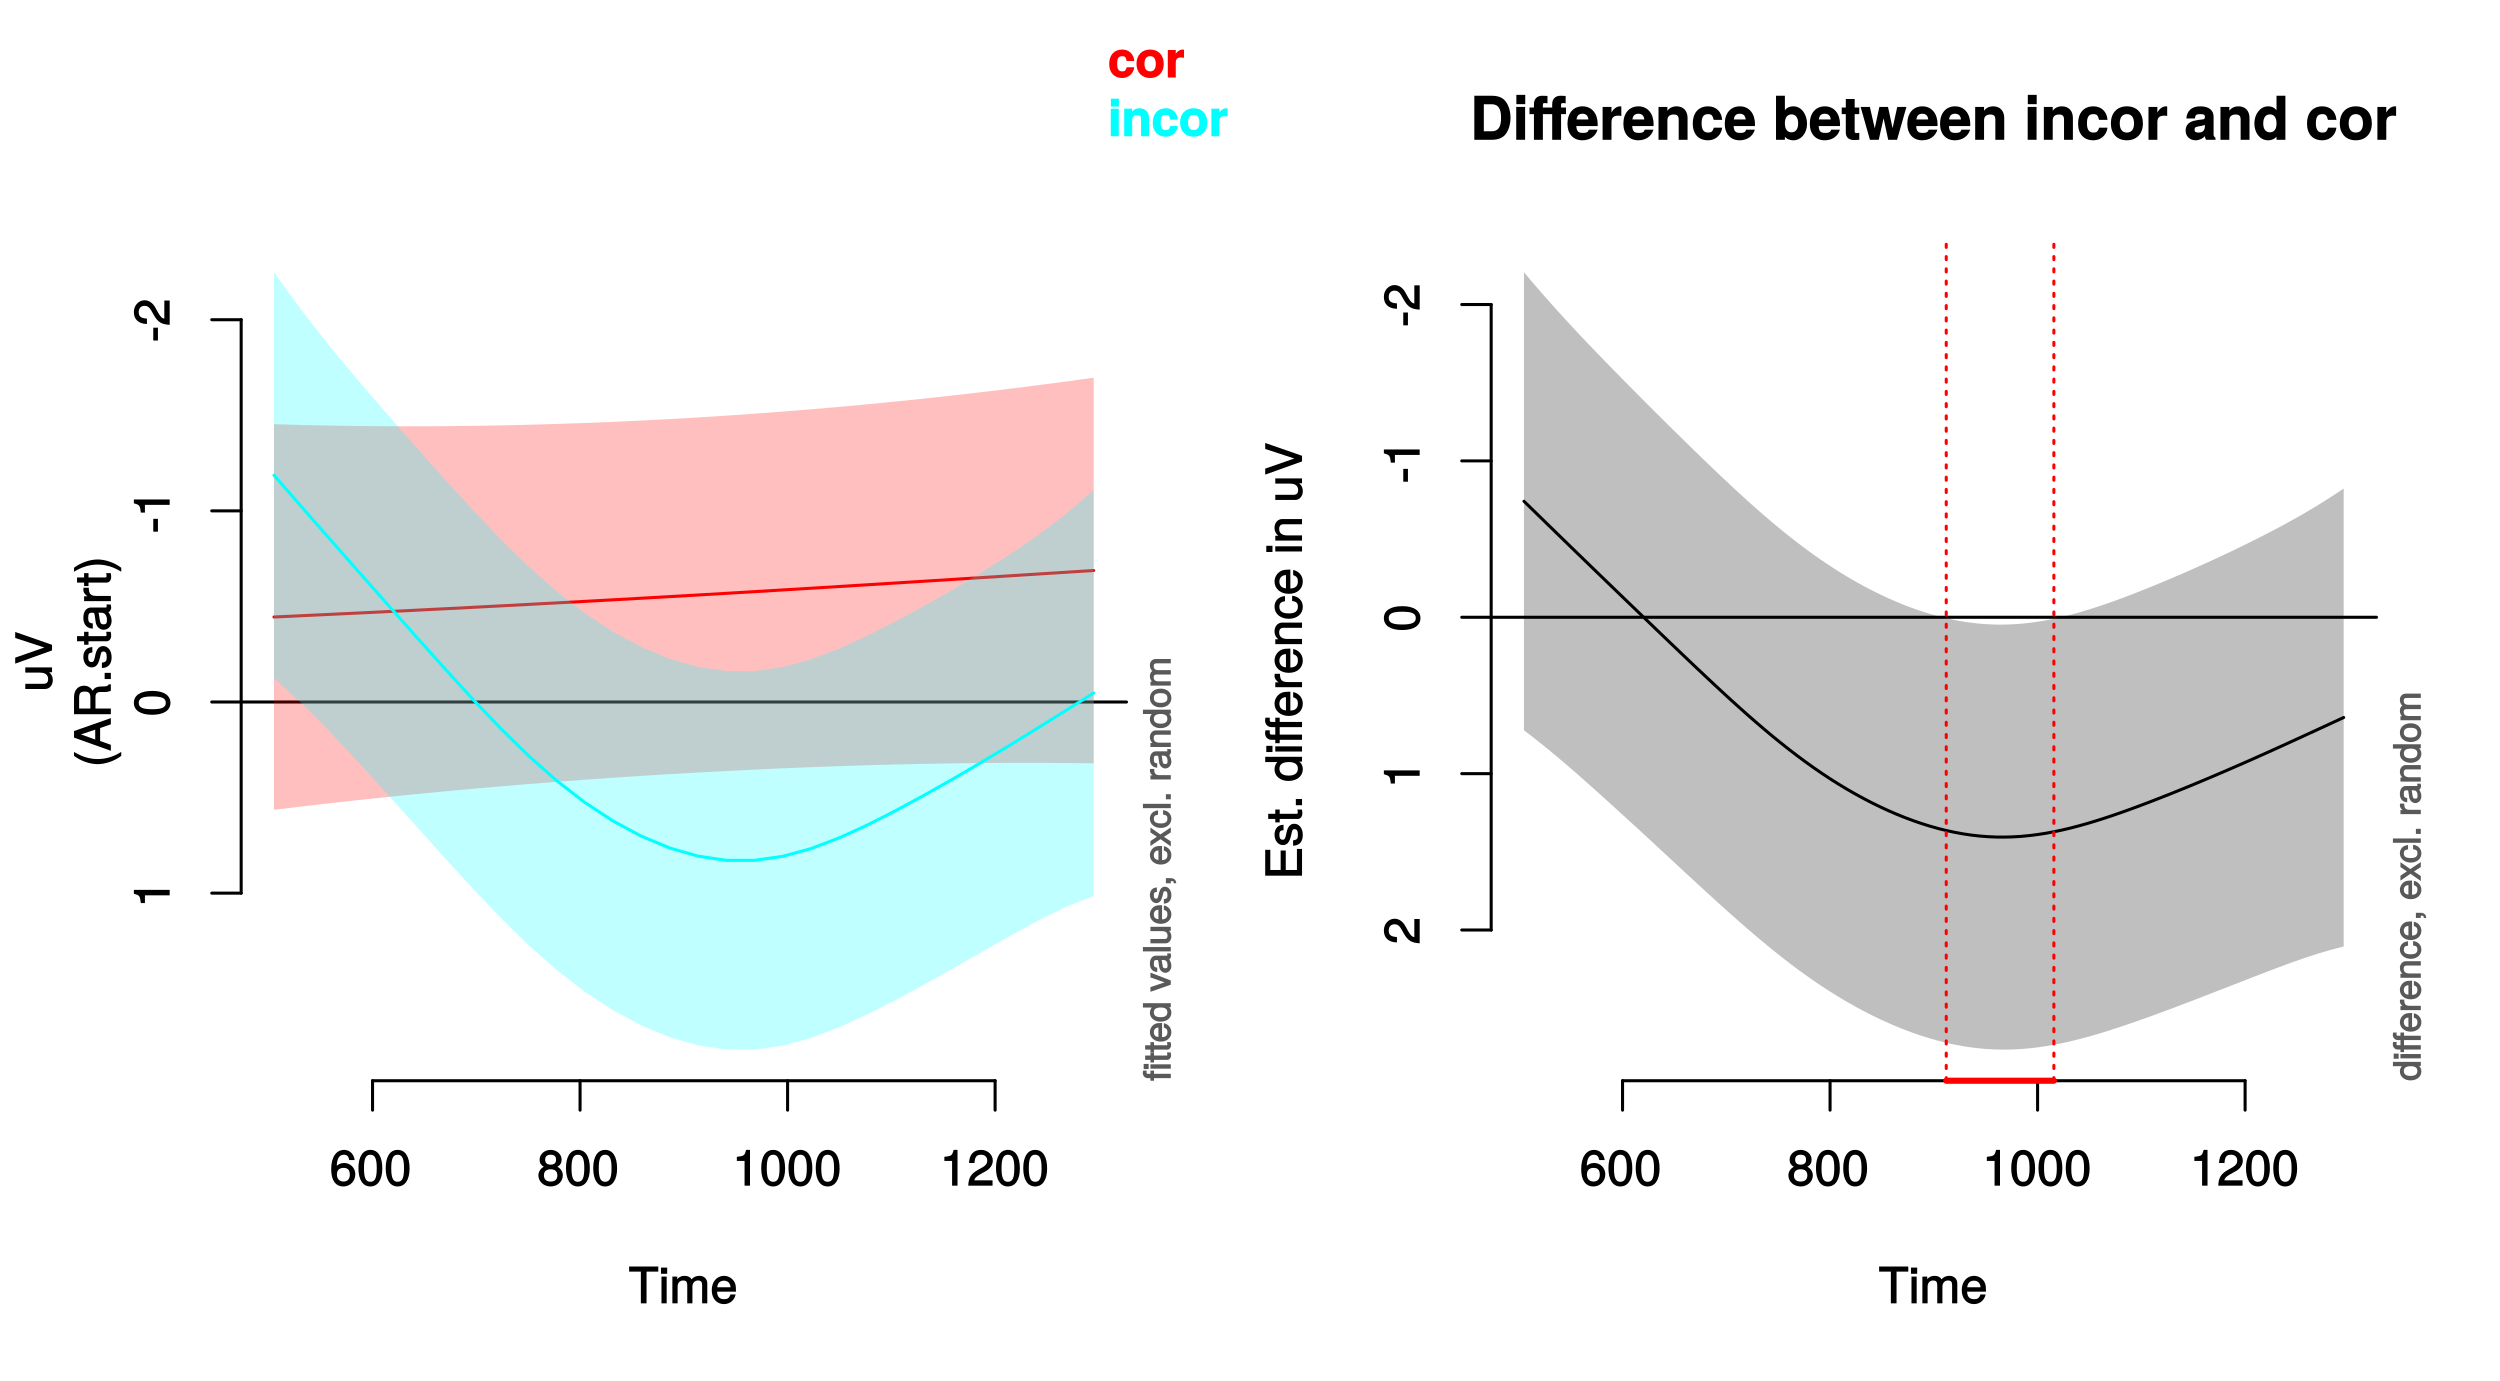 <?xml version="1.0" encoding="UTF-8"?>
<svg xmlns="http://www.w3.org/2000/svg" xmlns:xlink="http://www.w3.org/1999/xlink" width="612pt" height="338pt" viewBox="0 0 612 338" version="1.1">
<defs>
<g>
<symbol overflow="visible" id="glyph0-0">
<path style="stroke:none;" d=""/>
</symbol>
<symbol overflow="visible" id="glyph0-1">
<path style="stroke:none;" d="M 6.281 -2.766 C 6.281 -4.359 5.078 -5.562 3.547 -5.562 C 2.719 -5.562 1.938 -5.203 1.484 -4.578 L 1.734 -4.469 C 1.734 -6.547 2.281 -7.578 3.484 -7.578 C 4.234 -7.578 4.609 -7.234 4.797 -6.281 L 6.125 -6.281 C 5.906 -7.812 4.859 -8.766 3.562 -8.766 C 1.578 -8.766 0.375 -6.969 0.375 -4.016 C 0.375 -1.359 1.422 0.188 3.375 0.188 C 4.984 0.188 6.281 -1.109 6.281 -2.766 Z M 4.938 -2.688 C 4.938 -1.625 4.359 -1.016 3.391 -1.016 C 2.406 -1.016 1.781 -1.656 1.781 -2.75 C 1.781 -3.797 2.375 -4.359 3.422 -4.359 C 4.438 -4.359 4.938 -3.828 4.938 -2.688 Z M 4.938 -2.688 "/>
</symbol>
<symbol overflow="visible" id="glyph0-2">
<path style="stroke:none;" d="M 6.219 -4.219 C 6.219 -7.172 5.141 -8.766 3.297 -8.766 C 1.469 -8.766 0.375 -7.156 0.375 -4.297 C 0.375 -1.422 1.469 0.188 3.297 0.188 C 5.094 0.188 6.219 -1.422 6.219 -4.219 Z M 4.859 -4.312 C 4.859 -1.906 4.453 -0.953 3.281 -0.953 C 2.156 -0.953 1.734 -1.953 1.734 -4.281 C 1.734 -6.609 2.156 -7.578 3.297 -7.578 C 4.438 -7.578 4.859 -6.594 4.859 -4.312 Z M 4.859 -4.312 "/>
</symbol>
<symbol overflow="visible" id="glyph0-3">
<path style="stroke:none;" d="M 6.281 -2.531 C 6.281 -3.484 5.672 -4.266 4.953 -4.625 C 5.656 -5.047 5.984 -5.562 5.984 -6.375 C 5.984 -7.703 4.812 -8.766 3.297 -8.766 C 1.797 -8.766 0.594 -7.703 0.594 -6.375 C 0.594 -5.578 0.922 -5.047 1.625 -4.625 C 0.922 -4.266 0.297 -3.484 0.297 -2.547 C 0.297 -0.984 1.625 0.188 3.297 0.188 C 4.984 0.188 6.281 -0.984 6.281 -2.531 Z M 4.625 -6.344 C 4.625 -5.562 4.188 -5.156 3.297 -5.156 C 2.406 -5.156 1.953 -5.562 1.953 -6.359 C 1.953 -7.172 2.406 -7.578 3.297 -7.578 C 4.203 -7.578 4.625 -7.172 4.625 -6.344 Z M 4.938 -2.516 C 4.938 -1.516 4.359 -1.016 3.281 -1.016 C 2.25 -1.016 1.656 -1.531 1.656 -2.516 C 1.656 -3.516 2.25 -4.016 3.297 -4.016 C 4.359 -4.016 4.938 -3.516 4.938 -2.516 Z M 4.938 -2.516 "/>
</symbol>
<symbol overflow="visible" id="glyph0-4">
<path style="stroke:none;" d="M 4.297 -0.125 L 4.297 -8.766 L 3.359 -8.766 C 2.953 -7.328 2.859 -7.281 1.078 -7.062 L 1.078 -6.062 L 2.969 -6.062 L 2.969 0 L 4.297 0 Z M 4.297 -0.125 "/>
</symbol>
<symbol overflow="visible" id="glyph0-5">
<path style="stroke:none;" d="M 6.266 -6.141 C 6.266 -7.578 5.016 -8.766 3.406 -8.766 C 1.672 -8.766 0.516 -7.75 0.453 -5.562 L 1.781 -5.562 C 1.875 -7.109 2.328 -7.578 3.375 -7.578 C 4.328 -7.578 4.906 -7.031 4.906 -6.125 C 4.906 -5.453 4.547 -4.969 3.797 -4.531 L 2.688 -3.906 C 0.906 -2.906 0.359 -2 0.25 0 L 6.203 0 L 6.203 -1.312 L 1.75 -1.312 C 1.844 -1.875 2.188 -2.219 3.234 -2.828 L 4.422 -3.484 C 5.609 -4.109 6.266 -5.094 6.266 -6.141 Z M 6.266 -6.141 "/>
</symbol>
<symbol overflow="visible" id="glyph0-6">
<path style="stroke:none;" d="M 7.25 -7.891 L 7.25 -9.016 L 0.109 -9.016 L 0.109 -7.766 L 2.984 -7.766 L 2.984 0 L 4.375 0 L 4.375 -7.766 L 7.25 -7.766 Z M 7.25 -7.891 "/>
</symbol>
<symbol overflow="visible" id="glyph0-7">
<path style="stroke:none;" d="M 1.969 -0.125 L 1.969 -6.547 L 0.703 -6.547 L 0.703 0 L 1.969 0 Z M 2.094 -7.375 L 2.094 -8.75 L 0.578 -8.75 L 0.578 -7.234 L 2.094 -7.234 Z M 2.094 -7.375 "/>
</symbol>
<symbol overflow="visible" id="glyph0-8">
<path style="stroke:none;" d="M 9.25 -0.125 L 9.25 -4.844 C 9.25 -5.969 8.5 -6.734 7.312 -6.734 C 6.484 -6.734 5.875 -6.438 5.406 -5.875 C 5.109 -6.406 4.516 -6.734 3.703 -6.734 C 2.859 -6.734 2.203 -6.391 1.656 -5.625 L 1.891 -5.531 L 1.891 -6.547 L 0.703 -6.547 L 0.703 0 L 1.984 0 L 1.984 -4.078 C 1.984 -4.984 2.516 -5.594 3.328 -5.594 C 4.062 -5.594 4.344 -5.266 4.344 -4.469 L 4.344 0 L 5.609 0 L 5.609 -4.078 C 5.609 -4.984 6.156 -5.594 6.969 -5.594 C 7.703 -5.594 7.984 -5.25 7.984 -4.469 L 7.984 0 L 9.25 0 Z M 9.25 -0.125 "/>
</symbol>
<symbol overflow="visible" id="glyph0-9">
<path style="stroke:none;" d="M 6.281 -2.984 C 6.281 -3.906 6.219 -4.469 6.031 -4.938 C 5.625 -5.969 4.531 -6.734 3.359 -6.734 C 1.609 -6.734 0.344 -5.297 0.344 -3.234 C 0.344 -1.172 1.578 0.188 3.344 0.188 C 4.781 0.188 5.906 -0.766 6.188 -2.172 L 4.922 -2.172 C 4.594 -1.219 4.172 -1.016 3.375 -1.016 C 2.328 -1.016 1.688 -1.547 1.656 -2.859 L 6.281 -2.859 Z M 5.188 -3.781 C 5.188 -3.781 4.984 -3.922 4.984 -3.938 L 1.688 -3.938 C 1.766 -4.922 2.344 -5.547 3.344 -5.547 C 4.328 -5.547 4.938 -4.859 4.938 -3.875 Z M 5.188 -3.781 "/>
</symbol>
<symbol overflow="visible" id="glyph1-0">
<path style="stroke:none;" d=""/>
</symbol>
<symbol overflow="visible" id="glyph1-1">
<path style="stroke:none;" d="M -0.125 -4.297 L -8.766 -4.297 L -8.766 -3.359 C -7.328 -2.953 -7.281 -2.859 -7.062 -1.078 L -6.062 -1.078 L -6.062 -2.969 L 0 -2.969 L 0 -4.297 Z M -0.125 -4.297 "/>
</symbol>
<symbol overflow="visible" id="glyph1-2">
<path style="stroke:none;" d="M -4.219 -6.219 C -7.172 -6.219 -8.766 -5.141 -8.766 -3.297 C -8.766 -1.469 -7.156 -0.375 -4.297 -0.375 C -1.422 -0.375 0.188 -1.469 0.188 -3.297 C 0.188 -5.094 -1.422 -6.219 -4.219 -6.219 Z M -4.312 -4.859 C -1.906 -4.859 -0.953 -4.453 -0.953 -3.281 C -0.953 -2.156 -1.953 -1.734 -4.281 -1.734 C -6.609 -1.734 -7.578 -2.156 -7.578 -3.297 C -7.578 -4.438 -6.594 -4.859 -4.312 -4.859 Z M -4.312 -4.859 "/>
</symbol>
<symbol overflow="visible" id="glyph1-3">
<path style="stroke:none;" d="M -3.016 -3.547 L -4.016 -3.547 L -4.016 -0.406 L -2.875 -0.406 L -2.875 -3.547 Z M -3.016 -3.547 "/>
</symbol>
<symbol overflow="visible" id="glyph1-4">
<path style="stroke:none;" d="M -6.141 -6.266 C -7.578 -6.266 -8.766 -5.016 -8.766 -3.406 C -8.766 -1.672 -7.75 -0.516 -5.562 -0.453 L -5.562 -1.781 C -7.109 -1.875 -7.578 -2.328 -7.578 -3.375 C -7.578 -4.328 -7.031 -4.906 -6.125 -4.906 C -5.453 -4.906 -4.969 -4.547 -4.531 -3.797 L -3.906 -2.688 C -2.906 -0.906 -2 -0.359 0 -0.25 L 0 -6.203 L -1.312 -6.203 L -1.312 -1.75 C -1.875 -1.844 -2.219 -2.188 -2.828 -3.234 L -3.484 -4.422 C -4.109 -5.609 -5.094 -6.266 -6.141 -6.266 Z M -6.141 -6.266 "/>
</symbol>
<symbol overflow="visible" id="glyph1-5">
<path style="stroke:none;" d="M -0.125 -5.922 L -6.547 -5.922 L -6.547 -4.641 L -2.953 -4.641 C -1.672 -4.641 -0.953 -4.109 -0.953 -3.078 C -0.953 -2.281 -1.312 -1.906 -2.062 -1.906 L -6.547 -1.906 L -6.547 -0.641 L -1.672 -0.641 C -0.625 -0.641 0.188 -1.562 0.188 -2.781 C 0.188 -3.703 -0.188 -4.391 -1.016 -4.984 L -1.109 -4.734 L 0 -4.734 L 0 -5.922 Z M -0.125 -5.922 "/>
</symbol>
<symbol overflow="visible" id="glyph1-6">
<path style="stroke:none;" d="M -9.016 -7.734 L -9.016 -6.453 L -1.469 -3.984 L -1.469 -4.266 L -9.016 -1.641 L -9.016 -0.172 L 0 -3.406 L 0 -4.781 L -9.016 -7.922 Z M -9.016 -7.734 "/>
</symbol>
<symbol overflow="visible" id="glyph1-7">
<path style="stroke:none;" d="M 2.312 -3.594 C 0.594 -2.531 -1.312 -1.984 -3.234 -1.984 C -5.141 -1.984 -7.078 -2.531 -9.016 -3.734 L -9.016 -2.766 C -7.406 -1.531 -5.125 -0.734 -3.234 -0.734 C -1.344 -0.734 0.938 -1.531 2.547 -2.766 L 2.547 -3.734 Z M 2.312 -3.594 "/>
</symbol>
<symbol overflow="visible" id="glyph1-8">
<path style="stroke:none;" d="M -0.125 -7.969 L -9.016 -4.844 L -9.016 -3.234 L 0 -0.016 L 0 -1.469 L -2.625 -2.406 L -2.625 -5.594 L 0 -6.484 L 0 -8.016 Z M -3.828 -5.375 L -3.828 -2.766 L -7.688 -4.156 L -7.688 -3.891 L -3.828 -5.188 Z M -3.828 -5.375 "/>
</symbol>
<symbol overflow="visible" id="glyph1-9">
<path style="stroke:none;" d="M -0.125 -8.281 L -0.484 -8.281 C -0.797 -7.828 -1.016 -7.766 -2.172 -7.75 C -3.609 -7.734 -4.172 -7.375 -4.578 -6.438 L -4.312 -6.438 C -4.797 -7.422 -5.547 -7.938 -6.547 -7.938 C -8.047 -7.938 -9.016 -6.859 -9.016 -5.141 L -9.016 -0.969 L 0 -0.969 L 0 -2.359 L -3.766 -2.359 L -3.766 -5.109 C -3.766 -6.094 -3.422 -6.422 -2.344 -6.406 L -1.562 -6.391 C -1.016 -6.391 -0.484 -6.484 0 -6.703 L 0 -8.281 Z M -6.391 -6.5 C -5.359 -6.5 -5.016 -6.125 -5.016 -4.938 L -5.016 -2.359 L -7.766 -2.359 L -7.766 -4.938 C -7.766 -6.188 -7.375 -6.5 -6.391 -6.5 Z M -6.391 -6.5 "/>
</symbol>
<symbol overflow="visible" id="glyph1-10">
<path style="stroke:none;" d="M -0.125 -2.422 L -1.516 -2.422 L -1.516 -0.906 L 0 -0.906 L 0 -2.422 Z M -0.125 -2.422 "/>
</symbol>
<symbol overflow="visible" id="glyph1-11">
<path style="stroke:none;" d="M -1.891 -5.641 C -2.828 -5.641 -3.438 -4.984 -3.734 -3.734 L -3.953 -2.766 C -4.156 -1.953 -4.281 -1.734 -4.734 -1.734 C -5.297 -1.734 -5.547 -2.125 -5.547 -2.938 C -5.547 -3.75 -5.328 -4.031 -4.531 -4.062 L -4.531 -5.391 C -5.906 -5.375 -6.734 -4.422 -6.734 -2.969 C -6.734 -1.516 -5.844 -0.422 -4.688 -0.422 C -3.703 -0.422 -3.094 -1.062 -2.734 -2.562 L -2.516 -3.484 C -2.344 -4.188 -2.266 -4.312 -1.812 -4.312 C -1.219 -4.312 -1.016 -3.875 -1.016 -3 C -1.016 -2.094 -1.094 -1.734 -2.188 -1.578 L -2.188 -0.266 C -0.594 -0.312 0.188 -1.266 0.188 -2.922 C 0.188 -4.5 -0.688 -5.641 -1.891 -5.641 Z M -1.891 -5.641 "/>
</symbol>
<symbol overflow="visible" id="glyph1-12">
<path style="stroke:none;" d="M -0.125 -3.188 L -1.156 -3.188 C -1.062 -2.922 -1.062 -2.766 -1.062 -2.562 C -1.062 -2.141 -1.047 -2.141 -1.484 -2.141 L -5.469 -2.141 L -5.469 -3.188 L -6.547 -3.188 L -6.547 -2.141 L -8.281 -2.141 L -8.281 -0.875 L -6.547 -0.875 L -6.547 -0.031 L -5.469 -0.031 L -5.469 -0.875 L -1.047 -0.875 C -0.406 -0.875 0.078 -1.453 0.078 -2.234 C 0.078 -2.469 0.062 -2.719 -0.031 -3.188 Z M -0.125 -3.188 "/>
</symbol>
<symbol overflow="visible" id="glyph1-13">
<path style="stroke:none;" d="M -0.156 -6.547 L -1.078 -6.547 C -1.016 -6.312 -1.016 -6.266 -1.016 -6.203 C -1.016 -5.859 -1.062 -5.797 -1.375 -5.797 L -4.891 -5.797 C -6 -5.797 -6.734 -4.844 -6.734 -3.297 C -6.734 -1.781 -6.016 -0.703 -4.422 -0.641 L -4.422 -1.906 C -5.328 -2 -5.547 -2.328 -5.547 -3.266 C -5.547 -4.156 -5.344 -4.531 -4.734 -4.531 L -4.469 -4.531 C -4.062 -4.531 -4.016 -4.422 -3.906 -3.625 C -3.734 -2.203 -3.688 -1.984 -3.531 -1.609 C -3.234 -0.875 -2.531 -0.359 -1.766 -0.359 C -0.625 -0.359 0.188 -1.297 0.188 -2.562 C 0.188 -3.375 -0.188 -4.25 -0.594 -4.625 C -0.391 -4.672 0.078 -5.25 0.078 -5.734 C 0.078 -5.938 0.062 -6.094 -0.047 -6.547 Z M -2.297 -4.531 C -1.406 -4.531 -0.953 -3.75 -0.953 -2.781 C -0.953 -2 -1.109 -1.688 -1.781 -1.688 C -2.453 -1.688 -2.609 -1.984 -2.766 -3.062 C -2.906 -4.109 -2.953 -4.328 -3.031 -4.531 Z M -2.297 -4.531 "/>
</symbol>
<symbol overflow="visible" id="glyph1-14">
<path style="stroke:none;" d="M -5.547 -3.984 L -6.688 -3.984 C -6.719 -3.688 -6.734 -3.594 -6.734 -3.469 C -6.734 -2.812 -6.312 -2.219 -5.375 -1.641 L -5.281 -1.891 L -6.547 -1.891 L -6.547 -0.703 L 0 -0.703 L 0 -1.969 L -3.391 -1.969 C -4.812 -1.969 -5.391 -2.297 -5.406 -3.984 Z M -5.547 -3.984 "/>
</symbol>
<symbol overflow="visible" id="glyph1-15">
<path style="stroke:none;" d="M -3.234 -3.203 C -5.125 -3.203 -7.406 -2.406 -9.016 -1.172 L -9.016 -0.203 C -7.062 -1.406 -5.141 -1.953 -3.234 -1.953 C -1.312 -1.953 0.609 -1.406 2.547 -0.203 L 2.547 -1.172 C 0.938 -2.406 -1.344 -3.203 -3.234 -3.203 Z M -3.234 -3.203 "/>
</symbol>
<symbol overflow="visible" id="glyph1-16">
<path style="stroke:none;" d="M -0.125 -7.484 L -1.25 -7.484 L -1.25 -2.328 L -3.984 -2.328 L -3.984 -7.094 L -5.234 -7.094 L -5.234 -2.328 L -7.766 -2.328 L -7.766 -7.266 L -9.016 -7.266 L -9.016 -0.938 L 0 -0.938 L 0 -7.484 Z M -0.125 -7.484 "/>
</symbol>
<symbol overflow="visible" id="glyph1-17">
<path style="stroke:none;" d=""/>
</symbol>
<symbol overflow="visible" id="glyph1-18">
<path style="stroke:none;" d="M -0.125 -6.078 L -9.016 -6.078 L -9.016 -4.797 L -5.625 -4.797 L -5.719 -5.047 C -6.359 -4.625 -6.734 -3.859 -6.734 -3.016 C -6.734 -1.375 -5.344 -0.172 -3.344 -0.172 C -1.219 -0.172 0.188 -1.359 0.188 -3.047 C 0.188 -3.906 -0.188 -4.609 -0.953 -5.141 L -1.062 -4.906 L 0 -4.906 L 0 -6.078 Z M -3.25 -4.797 C -1.797 -4.797 -1.016 -4.25 -1.016 -3.188 C -1.016 -2.094 -1.812 -1.484 -3.281 -1.484 C -4.734 -1.484 -5.531 -2.094 -5.531 -3.188 C -5.531 -4.266 -4.703 -4.797 -3.25 -4.797 Z M -3.25 -4.797 "/>
</symbol>
<symbol overflow="visible" id="glyph1-19">
<path style="stroke:none;" d="M -0.125 -1.969 L -6.547 -1.969 L -6.547 -0.703 L 0 -0.703 L 0 -1.969 Z M -7.375 -2.094 L -8.75 -2.094 L -8.75 -0.578 L -7.234 -0.578 L -7.234 -2.094 Z M -7.375 -2.094 "/>
</symbol>
<symbol overflow="visible" id="glyph1-20">
<path style="stroke:none;" d="M -5.609 -6.328 L -6.547 -6.328 L -6.547 -5.281 L -7.406 -5.281 C -7.828 -5.281 -7.906 -5.391 -7.906 -5.844 C -7.906 -5.922 -7.906 -5.969 -7.891 -6.328 L -8.969 -6.328 C -9.031 -5.969 -9.047 -5.828 -9.047 -5.625 C -9.047 -4.703 -8.391 -4.016 -7.484 -4.016 L -6.547 -4.016 L -6.547 -2.188 L -7.406 -2.188 C -7.828 -2.188 -7.906 -2.297 -7.906 -2.75 C -7.906 -2.828 -7.906 -2.875 -7.891 -3.234 L -8.969 -3.234 C -9.031 -2.875 -9.047 -2.734 -9.047 -2.531 C -9.047 -1.609 -8.391 -0.906 -7.484 -0.906 L -6.547 -0.906 L -6.547 -0.078 L -5.469 -0.078 L -5.469 -0.906 L 0 -0.906 L 0 -2.188 L -5.469 -2.188 L -5.469 -4.016 L 0 -4.016 L 0 -5.281 L -5.469 -5.281 L -5.469 -6.328 Z M -5.609 -6.328 "/>
</symbol>
<symbol overflow="visible" id="glyph1-21">
<path style="stroke:none;" d="M -2.984 -6.281 C -3.906 -6.281 -4.469 -6.219 -4.938 -6.031 C -5.969 -5.625 -6.734 -4.531 -6.734 -3.359 C -6.734 -1.609 -5.297 -0.344 -3.234 -0.344 C -1.172 -0.344 0.188 -1.578 0.188 -3.344 C 0.188 -4.781 -0.766 -5.906 -2.172 -6.188 L -2.172 -4.922 C -1.219 -4.594 -1.016 -4.172 -1.016 -3.375 C -1.016 -2.328 -1.547 -1.688 -2.859 -1.656 L -2.859 -6.281 Z M -3.781 -5.188 C -3.781 -5.188 -3.922 -4.984 -3.938 -4.984 L -3.938 -1.688 C -4.922 -1.766 -5.547 -2.344 -5.547 -3.344 C -5.547 -4.328 -4.859 -4.938 -3.875 -4.938 Z M -3.781 -5.188 "/>
</symbol>
<symbol overflow="visible" id="glyph1-22">
<path style="stroke:none;" d="M -0.125 -5.969 L -4.891 -5.969 C -5.922 -5.969 -6.734 -5.062 -6.734 -3.859 C -6.734 -2.922 -6.344 -2.203 -5.453 -1.656 L -5.359 -1.891 L -6.547 -1.891 L -6.547 -0.703 L 0 -0.703 L 0 -1.969 L -3.594 -1.969 C -4.891 -1.969 -5.594 -2.531 -5.594 -3.547 C -5.594 -4.344 -5.25 -4.703 -4.484 -4.703 L 0 -4.703 L 0 -5.969 Z M -0.125 -5.969 "/>
</symbol>
<symbol overflow="visible" id="glyph1-23">
<path style="stroke:none;" d="M -2.422 -5.719 L -2.422 -4.594 C -1.281 -4.406 -1.016 -4.031 -1.016 -3.188 C -1.016 -2.078 -1.734 -1.547 -3.219 -1.547 C -4.781 -1.547 -5.547 -2.062 -5.547 -3.156 C -5.547 -4 -5.188 -4.375 -4.172 -4.531 L -4.172 -5.797 C -5.844 -5.656 -6.734 -4.578 -6.734 -3.172 C -6.734 -1.469 -5.297 -0.234 -3.219 -0.234 C -1.188 -0.234 0.188 -1.453 0.188 -3.156 C 0.188 -4.656 -0.859 -5.734 -2.422 -5.875 Z M -2.422 -5.719 "/>
</symbol>
<symbol overflow="visible" id="glyph2-0">
<path style="stroke:none;" d=""/>
</symbol>
<symbol overflow="visible" id="glyph2-1">
<path style="stroke:none;" d="M -4.234 -2.469 L -4.984 -2.469 L -4.984 -1.688 L -5.594 -1.688 C -5.906 -1.688 -5.938 -1.719 -5.938 -2.062 C -5.938 -2.125 -5.938 -2.156 -5.906 -2.469 L -6.781 -2.469 C -6.844 -2.156 -6.859 -2.047 -6.859 -1.906 C -6.859 -1.203 -6.328 -0.625 -5.656 -0.625 L -4.984 -0.625 L -4.984 0 L -4.109 0 L -4.109 -0.625 L 0 -0.625 L 0 -1.688 L -4.109 -1.688 L -4.109 -2.469 Z M -0.141 -4.016 L -4.984 -4.016 L -4.984 -2.953 L 0 -2.953 L 0 -4.016 Z M -5.562 -4.109 L -6.641 -4.109 L -6.641 -2.859 L -5.422 -2.859 L -5.422 -4.109 Z M -5.562 -4.109 "/>
</symbol>
<symbol overflow="visible" id="glyph2-2">
<path style="stroke:none;" d="M -0.141 -2.438 L -0.938 -2.438 C -0.875 -2.188 -0.859 -2.062 -0.859 -1.922 C -0.859 -1.609 -0.812 -1.672 -1.156 -1.672 L -4.109 -1.672 L -4.109 -2.438 L -4.984 -2.438 L -4.984 -1.672 L -6.281 -1.672 L -6.281 -0.609 L -4.984 -0.609 L -4.984 0.031 L -4.109 0.031 L -4.109 -0.609 L -0.812 -0.609 C -0.344 -0.609 0.062 -1.094 0.062 -1.672 C 0.062 -1.859 0.047 -2.031 -0.031 -2.438 Z M -0.141 -2.438 "/>
</symbol>
<symbol overflow="visible" id="glyph2-3">
<path style="stroke:none;" d="M -2.281 -4.766 C -2.969 -4.766 -3.391 -4.719 -3.75 -4.578 C -4.516 -4.281 -5.125 -3.406 -5.125 -2.516 C -5.125 -1.203 -4.016 -0.203 -2.469 -0.203 C -0.922 -0.203 0.141 -1.172 0.141 -2.5 C 0.141 -3.578 -0.609 -4.484 -1.703 -4.703 L -1.703 -3.641 C -0.969 -3.391 -0.828 -3.125 -0.828 -2.531 C -0.828 -1.75 -1.203 -1.312 -2.141 -1.297 L -2.141 -4.766 Z M -2.844 -3.922 C -2.844 -3.922 -3 -3.703 -3.031 -3.719 L -3.031 -1.328 C -3.719 -1.375 -4.156 -1.75 -4.156 -2.516 C -4.156 -3.25 -3.688 -3.656 -2.938 -3.656 Z M -2.844 -3.922 "/>
</symbol>
<symbol overflow="visible" id="glyph2-4">
<path style="stroke:none;" d="M -0.141 -4.609 L -6.828 -4.609 L -6.828 -3.547 L -4.25 -3.547 L -4.359 -3.812 C -4.828 -3.5 -5.125 -2.891 -5.125 -2.266 C -5.125 -1.031 -4.047 -0.078 -2.531 -0.078 C -0.938 -0.078 0.141 -1.016 0.141 -2.281 C 0.141 -2.938 -0.141 -3.484 -0.734 -3.891 L -0.828 -3.625 L 0 -3.625 L 0 -4.609 Z M -2.469 -3.547 C -1.391 -3.547 -0.844 -3.188 -0.844 -2.391 C -0.844 -1.562 -1.391 -1.172 -2.5 -1.172 C -3.594 -1.172 -4.156 -1.562 -4.156 -2.391 C -4.156 -3.188 -3.562 -3.547 -2.469 -3.547 Z M -2.469 -3.547 "/>
</symbol>
<symbol overflow="visible" id="glyph2-5">
<path style="stroke:none;" d=""/>
</symbol>
<symbol overflow="visible" id="glyph2-6">
<path style="stroke:none;" d="M -4.984 -4.375 L -4.984 -3.406 L -1.047 -2.031 L -1.031 -2.344 L -4.984 -1.047 L -4.984 0.109 L 0 -1.625 L 0 -2.656 L -4.984 -4.578 Z M -4.984 -4.375 "/>
</symbol>
<symbol overflow="visible" id="glyph2-7">
<path style="stroke:none;" d="M -0.156 -4.969 L -0.891 -4.969 C -0.844 -4.734 -0.844 -4.703 -0.844 -4.656 C -0.844 -4.391 -0.844 -4.406 -1.078 -4.406 L -3.703 -4.406 C -4.531 -4.406 -5.125 -3.641 -5.125 -2.469 C -5.125 -1.328 -4.562 -0.469 -3.328 -0.406 L -3.328 -1.469 C -4.031 -1.562 -4.156 -1.75 -4.156 -2.453 C -4.156 -3.125 -4.047 -3.344 -3.594 -3.344 L -3.391 -3.344 C -3.078 -3.344 -3.078 -3.312 -3 -2.719 C -2.875 -1.656 -2.828 -1.5 -2.719 -1.203 C -2.5 -0.656 -1.938 -0.219 -1.359 -0.219 C -0.5 -0.219 0.141 -0.969 0.141 -1.922 C 0.141 -2.531 -0.156 -3.219 -0.391 -3.438 C -0.328 -3.453 0.062 -3.938 0.062 -4.297 C 0.062 -4.453 0.047 -4.578 -0.047 -4.969 Z M -1.766 -3.344 C -1.094 -3.344 -0.797 -2.812 -0.797 -2.094 C -0.797 -1.5 -0.859 -1.312 -1.375 -1.312 C -1.875 -1.312 -1.953 -1.5 -2.062 -2.297 C -2.172 -3.094 -2.219 -3.25 -2.25 -3.344 Z M -1.766 -3.344 "/>
</symbol>
<symbol overflow="visible" id="glyph2-8">
<path style="stroke:none;" d="M -0.141 -1.516 L -6.828 -1.516 L -6.828 -0.453 L 0 -0.453 L 0 -1.516 Z M -0.141 -1.516 "/>
</symbol>
<symbol overflow="visible" id="glyph2-9">
<path style="stroke:none;" d="M -0.141 -4.484 L -4.984 -4.484 L -4.984 -3.422 L -2.25 -3.422 C -1.281 -3.422 -0.797 -3.094 -0.797 -2.297 C -0.797 -1.703 -1.016 -1.484 -1.578 -1.484 L -4.984 -1.484 L -4.984 -0.422 L -1.281 -0.422 C -0.5 -0.422 0.141 -1.172 0.141 -2.094 C 0.141 -2.781 -0.141 -3.328 -0.766 -3.766 L -0.859 -3.5 L 0 -3.5 L 0 -4.484 Z M -0.141 -4.484 "/>
</symbol>
<symbol overflow="visible" id="glyph2-10">
<path style="stroke:none;" d="M -1.453 -4.281 C -2.156 -4.281 -2.641 -3.734 -2.875 -2.797 L -3.047 -2.078 C -3.188 -1.469 -3.25 -1.359 -3.578 -1.359 C -4.016 -1.359 -4.156 -1.594 -4.156 -2.203 C -4.156 -2.812 -4.031 -2.969 -3.406 -3 L -3.406 -4.094 C -4.469 -4.094 -5.125 -3.328 -5.125 -2.234 C -5.125 -1.141 -4.422 -0.266 -3.547 -0.266 C -2.812 -0.266 -2.328 -0.797 -2.047 -1.922 L -1.875 -2.625 C -1.75 -3.141 -1.734 -3.188 -1.391 -3.188 C -0.953 -3.188 -0.828 -2.906 -0.828 -2.25 C -0.828 -1.578 -0.859 -1.344 -1.703 -1.234 L -1.703 -0.141 C -0.484 -0.188 0.141 -0.953 0.141 -2.188 C 0.141 -3.375 -0.547 -4.281 -1.453 -4.281 Z M -1.453 -4.281 "/>
</symbol>
<symbol overflow="visible" id="glyph2-11">
<path style="stroke:none;" d="M 0.016 -1.875 L -1.203 -1.875 L -1.203 -0.625 L 0 -0.625 L 0 -1.156 L 0.031 -1.156 C 0.641 -1.156 0.688 -1.203 0.719 -0.625 L 1.328 -0.625 C 1.328 -1.406 0.781 -1.875 0.016 -1.875 Z M 0.016 -1.875 "/>
</symbol>
<symbol overflow="visible" id="glyph2-12">
<path style="stroke:none;" d="M -0.234 -4.359 L -2.578 -2.797 L -4.984 -4.484 L -4.984 -3.281 L -3.406 -2.234 L -4.984 -1.172 L -4.984 0.031 L -2.531 -1.641 L 0 0.125 L 0 -1.094 L -1.672 -2.203 L 0 -3.297 L 0 -4.516 Z M -0.234 -4.359 "/>
</symbol>
<symbol overflow="visible" id="glyph2-13">
<path style="stroke:none;" d="M -1.891 -4.297 L -1.891 -3.391 C -1.016 -3.25 -0.828 -3.031 -0.828 -2.391 C -0.828 -1.562 -1.328 -1.219 -2.453 -1.219 C -3.625 -1.219 -4.156 -1.547 -4.156 -2.359 C -4.156 -3 -3.922 -3.234 -3.125 -3.344 L -3.125 -4.406 C -4.422 -4.297 -5.125 -3.422 -5.125 -2.375 C -5.125 -1.109 -4.016 -0.109 -2.453 -0.109 C -0.922 -0.109 0.141 -1.094 0.141 -2.359 C 0.141 -3.484 -0.672 -4.359 -1.891 -4.453 Z M -1.891 -4.297 "/>
</symbol>
<symbol overflow="visible" id="glyph2-14">
<path style="stroke:none;" d="M -0.141 -1.875 L -1.203 -1.875 L -1.203 -0.625 L 0 -0.625 L 0 -1.875 Z M -0.141 -1.875 "/>
</symbol>
<symbol overflow="visible" id="glyph2-15">
<path style="stroke:none;" d="M -4.188 -3.047 L -5.078 -3.047 C -5.109 -2.766 -5.125 -2.703 -5.125 -2.594 C -5.125 -2.109 -4.797 -1.625 -4.094 -1.203 L -4 -1.469 L -4.984 -1.469 L -4.984 -0.469 L 0 -0.469 L 0 -1.531 L -2.578 -1.531 C -3.641 -1.531 -4.047 -1.734 -4.062 -3.047 Z M -4.188 -3.047 "/>
</symbol>
<symbol overflow="visible" id="glyph2-16">
<path style="stroke:none;" d="M -0.141 -4.531 L -3.703 -4.531 C -4.484 -4.531 -5.125 -3.797 -5.125 -2.891 C -5.125 -2.188 -4.812 -1.625 -4.156 -1.203 L -4.062 -1.469 L -4.984 -1.469 L -4.984 -0.469 L 0 -0.469 L 0 -1.531 L -2.734 -1.531 C -3.703 -1.531 -4.188 -1.906 -4.188 -2.656 C -4.188 -3.266 -3.969 -3.469 -3.406 -3.469 L 0 -3.469 L 0 -4.531 Z M -0.141 -4.531 "/>
</symbol>
<symbol overflow="visible" id="glyph2-17">
<path style="stroke:none;" d="M -2.453 -4.75 C -4.094 -4.75 -5.125 -3.812 -5.125 -2.453 C -5.125 -1.125 -4.078 -0.156 -2.5 -0.156 C -0.906 -0.156 0.141 -1.109 0.141 -2.453 C 0.141 -3.781 -0.906 -4.75 -2.453 -4.75 Z M -2.469 -3.641 C -1.359 -3.641 -0.828 -3.281 -0.828 -2.453 C -0.828 -1.625 -1.344 -1.266 -2.5 -1.266 C -3.625 -1.266 -4.156 -1.625 -4.156 -2.453 C -4.156 -3.297 -3.641 -3.641 -2.469 -3.641 Z M -2.469 -3.641 "/>
</symbol>
<symbol overflow="visible" id="glyph2-18">
<path style="stroke:none;" d="M -0.141 -7 L -3.672 -7 C -4.516 -7 -5.125 -6.375 -5.125 -5.484 C -5.125 -4.859 -4.891 -4.359 -4.516 -4.062 C -4.875 -3.875 -5.125 -3.391 -5.125 -2.766 C -5.125 -2.141 -4.844 -1.609 -4.281 -1.203 L -4.188 -1.469 L -4.984 -1.469 L -4.984 -0.484 L 0 -0.484 L 0 -1.531 L -3.094 -1.531 C -3.781 -1.531 -4.188 -1.875 -4.188 -2.5 C -4.188 -3.047 -3.984 -3.203 -3.391 -3.203 L 0 -3.203 L 0 -4.266 L -3.094 -4.266 C -3.781 -4.266 -4.188 -4.609 -4.188 -5.234 C -4.188 -5.781 -3.984 -5.938 -3.391 -5.938 L 0 -5.938 L 0 -7 Z M -0.141 -7 "/>
</symbol>
<symbol overflow="visible" id="glyph2-19">
<path style="stroke:none;" d="M -0.141 -1.531 L -4.984 -1.531 L -4.984 -0.469 L 0 -0.469 L 0 -1.531 Z M -5.562 -1.625 L -6.641 -1.625 L -6.641 -0.375 L -5.422 -0.375 L -5.422 -1.625 Z M -5.562 -1.625 "/>
</symbol>
<symbol overflow="visible" id="glyph2-20">
<path style="stroke:none;" d="M -4.234 -4.797 L -4.984 -4.797 L -4.984 -4.016 L -5.594 -4.016 C -5.906 -4.016 -5.938 -4.047 -5.938 -4.391 C -5.938 -4.453 -5.938 -4.469 -5.906 -4.797 L -6.781 -4.797 C -6.844 -4.469 -6.859 -4.375 -6.859 -4.219 C -6.859 -3.531 -6.328 -2.953 -5.656 -2.953 L -4.984 -2.953 L -4.984 -1.688 L -5.594 -1.688 C -5.906 -1.688 -5.938 -1.719 -5.938 -2.062 C -5.938 -2.125 -5.938 -2.156 -5.906 -2.469 L -6.781 -2.469 C -6.844 -2.156 -6.859 -2.047 -6.859 -1.906 C -6.859 -1.203 -6.328 -0.625 -5.656 -0.625 L -4.984 -0.625 L -4.984 0 L -4.109 0 L -4.109 -0.625 L 0 -0.625 L 0 -1.688 L -4.109 -1.688 L -4.109 -2.953 L 0 -2.953 L 0 -4.016 L -4.109 -4.016 L -4.109 -4.797 Z M -4.234 -4.797 "/>
</symbol>
<symbol overflow="visible" id="glyph3-0">
<path style="stroke:none;" d=""/>
</symbol>
<symbol overflow="visible" id="glyph3-1">
<path style="stroke:none;" d="M 6.266 -2.516 L 4.562 -2.516 C 4.297 -1.703 4.109 -1.516 3.453 -1.516 C 2.609 -1.516 2.219 -2.062 2.219 -3.328 C 2.219 -4.516 2.406 -5.234 3.453 -5.234 C 4.141 -5.234 4.312 -5.047 4.547 -4.062 L 6.406 -4.062 C 6.281 -5.766 5.094 -6.859 3.469 -6.859 C 1.531 -6.859 0.266 -5.531 0.266 -3.328 C 0.266 -1.188 1.531 0.109 3.438 0.109 C 5.016 0.109 6.234 -1 6.406 -2.516 Z M 6.266 -2.516 "/>
</symbol>
<symbol overflow="visible" id="glyph3-2">
<path style="stroke:none;" d="M 6.953 -3.328 C 6.953 -5.516 5.641 -6.859 3.609 -6.859 C 1.625 -6.859 0.281 -5.5 0.281 -3.375 C 0.281 -1.234 1.625 0.109 3.625 0.109 C 5.594 0.109 6.953 -1.25 6.953 -3.328 Z M 5 -3.344 C 5 -2.141 4.531 -1.516 3.625 -1.516 C 2.719 -1.516 2.234 -2.141 2.234 -3.375 C 2.234 -4.609 2.719 -5.234 3.625 -5.234 C 4.547 -5.234 5 -4.625 5 -3.344 Z M 5 -3.344 "/>
</symbol>
<symbol overflow="visible" id="glyph3-3">
<path style="stroke:none;" d="M 4.578 -5 L 4.578 -6.828 C 4.344 -6.859 4.281 -6.859 4.234 -6.859 C 3.469 -6.859 2.656 -6.219 2.297 -5.344 L 2.562 -5.344 L 2.562 -6.75 L 0.609 -6.75 L 0.609 0 L 2.562 0 L 2.562 -3.578 C 2.562 -4.562 2.922 -4.922 3.906 -4.922 C 4.094 -4.922 4.219 -4.906 4.578 -4.844 Z M 4.578 -5 "/>
</symbol>
<symbol overflow="visible" id="glyph3-4">
<path style="stroke:none;" d="M 2.609 -0.125 L 2.609 -6.75 L 0.656 -6.75 L 0.656 0 L 2.609 0 Z M 2.641 -7.391 L 2.641 -9.203 L 0.688 -9.203 L 0.688 -7.266 L 2.641 -7.266 Z M 2.641 -7.391 "/>
</symbol>
<symbol overflow="visible" id="glyph3-5">
<path style="stroke:none;" d="M 6.688 -0.125 L 6.688 -4.469 C 6.688 -5.906 5.766 -6.859 4.375 -6.859 C 3.5 -6.859 2.812 -6.484 2.344 -5.766 L 2.562 -5.672 L 2.562 -6.75 L 0.609 -6.75 L 0.609 0 L 2.562 0 L 2.562 -4.016 C 2.562 -4.781 2.969 -5.156 3.797 -5.156 C 4.516 -5.156 4.734 -4.891 4.734 -4.125 L 4.734 0 L 6.688 0 Z M 6.688 -0.125 "/>
</symbol>
<symbol overflow="visible" id="glyph4-0">
<path style="stroke:none;" d=""/>
</symbol>
<symbol overflow="visible" id="glyph4-1">
<path style="stroke:none;" d="M 9.875 -5.391 C 9.875 -7 9.406 -8.531 8.578 -9.516 C 7.859 -10.375 6.828 -10.781 5.219 -10.781 L 1.016 -10.781 L 1.016 0 L 5.219 0 C 6.812 0 7.844 -0.406 8.578 -1.25 C 9.391 -2.234 9.875 -3.766 9.875 -5.391 Z M 7.562 -5.375 C 7.562 -3.062 6.844 -2.078 5.219 -2.078 L 3.344 -2.078 L 3.344 -8.703 L 5.219 -8.703 C 6.844 -8.703 7.562 -7.688 7.562 -5.375 Z M 7.562 -5.375 "/>
</symbol>
<symbol overflow="visible" id="glyph4-2">
<path style="stroke:none;" d="M 3.047 -0.125 L 3.047 -8.047 L 0.875 -8.047 L 0.875 0 L 3.047 0 Z M 3.078 -8.844 L 3.078 -11 L 0.906 -11 L 0.906 -8.719 L 3.078 -8.719 Z M 3.078 -8.844 "/>
</symbol>
<symbol overflow="visible" id="glyph4-3">
<path style="stroke:none;" d="M 9.047 -6.406 L 9.047 -7.891 L 7.844 -7.891 L 7.844 -8.516 C 7.844 -8.922 7.953 -8.984 8.328 -8.984 C 8.5 -8.984 8.734 -8.969 8.969 -8.938 L 8.969 -10.734 C 8.531 -10.766 8.031 -10.781 7.75 -10.781 C 6.406 -10.781 5.672 -10 5.672 -8.688 L 5.672 -7.891 L 3.391 -7.891 L 3.391 -8.516 C 3.391 -8.922 3.484 -8.984 3.859 -8.984 C 4.031 -8.984 4.266 -8.969 4.516 -8.938 L 4.516 -10.734 C 4.062 -10.766 3.562 -10.781 3.281 -10.781 C 1.938 -10.781 1.203 -10 1.203 -8.688 L 1.203 -7.891 L 0.109 -7.891 L 0.109 -6.281 L 1.203 -6.281 L 1.203 0 L 3.391 0 L 3.391 -6.281 L 5.672 -6.281 L 5.672 0 L 7.844 0 L 7.844 -6.281 L 9.047 -6.281 Z M 9.047 -6.406 "/>
</symbol>
<symbol overflow="visible" id="glyph4-4">
<path style="stroke:none;" d="M 7.641 -3.734 C 7.641 -6.406 6.203 -8.188 3.922 -8.188 C 1.688 -8.188 0.234 -6.531 0.234 -3.922 C 0.234 -1.422 1.672 0.125 3.875 0.125 C 5.625 0.125 7.109 -0.797 7.594 -2.469 L 5.453 -2.469 C 5.234 -1.703 4.688 -1.688 3.953 -1.688 C 3 -1.688 2.469 -1.969 2.406 -3.359 L 7.609 -3.359 Z M 5.453 -4.969 L 2.453 -4.969 C 2.562 -5.906 3 -6.375 3.891 -6.375 C 4.75 -6.375 5.266 -5.938 5.359 -4.969 Z M 5.453 -4.969 "/>
</symbol>
<symbol overflow="visible" id="glyph4-5">
<path style="stroke:none;" d="M 5.406 -5.984 L 5.406 -8.156 C 5.219 -8.188 5.141 -8.188 5.078 -8.188 C 4.156 -8.188 3.266 -7.375 2.844 -6.328 L 3 -6.375 L 3 -8.047 L 0.828 -8.047 L 0.828 0 L 3 0 L 3 -4.266 C 3 -5.453 3.516 -5.906 4.703 -5.906 C 4.906 -5.906 5.062 -5.891 5.406 -5.828 Z M 5.406 -5.984 "/>
</symbol>
<symbol overflow="visible" id="glyph4-6">
<path style="stroke:none;" d="M 7.938 -0.125 L 7.938 -5.344 C 7.938 -7.062 6.922 -8.188 5.266 -8.188 C 4.203 -8.188 3.438 -7.75 3 -7.094 L 3 -8.047 L 0.828 -8.047 L 0.828 0 L 3 0 L 3 -4.797 C 3 -5.719 3.578 -6.188 4.547 -6.188 C 5.422 -6.188 5.766 -5.844 5.766 -4.922 L 5.766 0 L 7.938 0 Z M 7.938 -0.125 "/>
</symbol>
<symbol overflow="visible" id="glyph4-7">
<path style="stroke:none;" d="M 7.516 -2.969 L 5.578 -2.969 C 5.25 -1.953 4.922 -1.766 4.156 -1.766 C 3.125 -1.766 2.578 -2.453 2.578 -3.969 C 2.578 -5.391 2.875 -6.281 4.156 -6.281 C 4.969 -6.281 5.266 -6.016 5.531 -4.875 L 7.609 -4.875 C 7.453 -6.906 6.109 -8.188 4.156 -8.188 C 1.844 -8.188 0.406 -6.609 0.406 -3.969 C 0.406 -1.391 1.828 0.125 4.141 0.125 C 6.016 0.125 7.406 -1.172 7.609 -2.969 Z M 7.516 -2.969 "/>
</symbol>
<symbol overflow="visible" id="glyph4-8">
<path style="stroke:none;" d=""/>
</symbol>
<symbol overflow="visible" id="glyph4-9">
<path style="stroke:none;" d="M 8.359 -3.922 C 8.359 -6.125 7.062 -8.188 5.016 -8.188 C 4.047 -8.188 3.297 -7.781 2.938 -7.219 L 2.938 -10.781 L 0.766 -10.781 L 0.766 0 L 2.938 0 L 2.938 -0.75 C 3.297 -0.266 4.031 0.125 5.016 0.125 C 6.875 0.125 8.359 -1.562 8.359 -3.922 Z M 6.188 -4 C 6.188 -2.594 5.562 -1.828 4.562 -1.828 C 3.547 -1.828 2.938 -2.562 2.938 -4.047 C 2.938 -5.453 3.562 -6.219 4.562 -6.219 C 5.562 -6.219 6.188 -5.453 6.188 -4 Z M 6.188 -4 "/>
</symbol>
<symbol overflow="visible" id="glyph4-10">
<path style="stroke:none;" d="M 4.406 -0.125 L 4.406 -1.703 C 4.141 -1.656 4.016 -1.641 3.875 -1.641 C 3.344 -1.641 3.281 -1.656 3.281 -2.344 L 3.281 -6.281 L 4.406 -6.281 L 4.406 -7.891 L 3.281 -7.891 L 3.281 -9.984 L 1.109 -9.984 L 1.109 -7.891 L 0.109 -7.891 L 0.109 -6.281 L 1.109 -6.281 L 1.109 -1.797 C 1.109 -0.578 1.844 0.062 3.172 0.062 C 3.609 0.062 3.969 0.016 4.406 0 Z M 4.406 -0.125 "/>
</symbol>
<symbol overflow="visible" id="glyph4-11">
<path style="stroke:none;" d="M 11.031 -8.047 L 8.906 -8.047 L 7.672 -2.406 L 7.844 -2.469 L 6.641 -8.047 L 4.531 -8.047 L 3.312 -2.406 L 3.469 -2.469 L 2.203 -8.047 L -0.062 -8.047 L 2.219 0 L 4.375 0 L 5.641 -5.625 L 5.484 -5.625 L 6.688 0 L 8.859 0 L 11.156 -8.047 Z M 11.031 -8.047 "/>
</symbol>
<symbol overflow="visible" id="glyph4-12">
<path style="stroke:none;" d="M 8.266 -3.969 C 8.266 -6.594 6.766 -8.188 4.344 -8.188 C 1.953 -8.188 0.422 -6.562 0.422 -4.016 C 0.422 -1.453 1.953 0.125 4.344 0.125 C 6.719 0.125 8.266 -1.469 8.266 -3.969 Z M 6.094 -3.984 C 6.094 -2.531 5.438 -1.766 4.344 -1.766 C 3.25 -1.766 2.594 -2.531 2.594 -4.016 C 2.594 -5.5 3.25 -6.281 4.344 -6.281 C 5.453 -6.281 6.094 -5.516 6.094 -3.984 Z M 6.094 -3.984 "/>
</symbol>
<symbol overflow="visible" id="glyph4-13">
<path style="stroke:none;" d="M 7.625 -0.125 L 7.625 -0.469 C 7.234 -0.812 7.156 -0.922 7.156 -1.328 L 7.156 -5.641 C 7.156 -7.234 6 -8.188 3.906 -8.188 C 1.797 -8.188 0.625 -7.094 0.484 -5.219 L 2.578 -5.219 C 2.688 -6.156 2.953 -6.281 3.953 -6.281 C 4.719 -6.281 5.031 -6.156 5.031 -5.641 C 5.031 -4.812 4.516 -5.047 3.5 -4.875 L 2.688 -4.719 C 1.156 -4.453 0.312 -3.641 0.312 -2.234 C 0.312 -0.719 1.469 0.125 2.766 0.125 C 3.625 0.125 4.469 -0.281 5.047 -0.875 C 5.047 -0.703 5.109 -0.266 5.328 0 L 7.625 0 Z M 5.031 -3.453 C 5.031 -2.297 4.531 -1.766 3.516 -1.766 C 2.844 -1.766 2.5 -1.891 2.5 -2.469 C 2.5 -3.047 2.734 -3.141 3.578 -3.297 L 4.266 -3.422 C 4.797 -3.531 4.922 -3.594 5.031 -3.641 Z M 5.031 -3.453 "/>
</symbol>
<symbol overflow="visible" id="glyph4-14">
<path style="stroke:none;" d="M 7.922 -0.125 L 7.922 -10.781 L 5.75 -10.781 L 5.75 -7.219 C 5.375 -7.781 4.656 -8.188 3.688 -8.188 C 1.828 -8.188 0.328 -6.359 0.328 -4 C 0.328 -1.797 1.625 0.125 3.688 0.125 C 4.656 0.125 5.375 -0.266 5.75 -0.75 L 5.75 0 L 7.922 0 Z M 5.75 -3.969 C 5.75 -2.562 5.141 -1.828 4.141 -1.828 C 3.125 -1.828 2.5 -2.578 2.5 -4 C 2.5 -5.453 3.125 -6.219 4.141 -6.219 C 5.156 -6.219 5.75 -5.453 5.75 -3.969 Z M 5.75 -3.969 "/>
</symbol>
</g>
<clipPath id="clip1">
  <path d="M 59.039 171 L 276.758 171 L 276.758 173 L 59.039 173 Z M 59.039 171 "/>
</clipPath>
<clipPath id="clip2">
  <path d="M 365.039 150 L 582.758 150 L 582.758 152 L 365.039 152 Z M 365.039 150 "/>
</clipPath>
<clipPath id="clip3">
  <path d="M 476 59.039 L 477 59.039 L 477 265 L 476 265 Z M 476 59.039 "/>
</clipPath>
<clipPath id="clip4">
  <path d="M 502 59.039 L 504 59.039 L 504 265 L 502 265 Z M 502 59.039 "/>
</clipPath>
</defs>
<g id="surface364">
<rect x="0" y="0" width="612" height="338" style="fill:rgb(100%,100%,100%);fill-opacity:1;stroke:none;"/>
<path style="fill:none;stroke-width:0.75;stroke-linecap:round;stroke-linejoin:round;stroke:rgb(0%,0%,0%);stroke-opacity:1;stroke-miterlimit:10;" d="M 91.199 264.559 L 243.602 264.559 "/>
<path style="fill:none;stroke-width:0.75;stroke-linecap:round;stroke-linejoin:round;stroke:rgb(0%,0%,0%);stroke-opacity:1;stroke-miterlimit:10;" d="M 91.199 264.559 L 91.199 271.762 "/>
<path style="fill:none;stroke-width:0.75;stroke-linecap:round;stroke-linejoin:round;stroke:rgb(0%,0%,0%);stroke-opacity:1;stroke-miterlimit:10;" d="M 142 264.559 L 142 271.762 "/>
<path style="fill:none;stroke-width:0.75;stroke-linecap:round;stroke-linejoin:round;stroke:rgb(0%,0%,0%);stroke-opacity:1;stroke-miterlimit:10;" d="M 192.801 264.559 L 192.801 271.762 "/>
<path style="fill:none;stroke-width:0.75;stroke-linecap:round;stroke-linejoin:round;stroke:rgb(0%,0%,0%);stroke-opacity:1;stroke-miterlimit:10;" d="M 243.602 264.559 L 243.602 271.762 "/>
<g style="fill:rgb(0%,0%,0%);fill-opacity:1;">
  <use xlink:href="#glyph0-1" x="80.699" y="290.257"/>
  <use xlink:href="#glyph0-2" x="87.371" y="290.257"/>
  <use xlink:href="#glyph0-2" x="94.043" y="290.257"/>
</g>
<g style="fill:rgb(0%,0%,0%);fill-opacity:1;">
  <use xlink:href="#glyph0-3" x="131.5" y="290.257"/>
  <use xlink:href="#glyph0-2" x="138.172" y="290.257"/>
  <use xlink:href="#glyph0-2" x="144.844" y="290.257"/>
</g>
<g style="fill:rgb(0%,0%,0%);fill-opacity:1;">
  <use xlink:href="#glyph0-4" x="179.301" y="290.257"/>
  <use xlink:href="#glyph0-2" x="185.973" y="290.257"/>
  <use xlink:href="#glyph0-2" x="192.645" y="290.257"/>
  <use xlink:href="#glyph0-2" x="199.316" y="290.257"/>
</g>
<g style="fill:rgb(0%,0%,0%);fill-opacity:1;">
  <use xlink:href="#glyph0-4" x="230.102" y="290.257"/>
  <use xlink:href="#glyph0-5" x="236.773" y="290.257"/>
  <use xlink:href="#glyph0-2" x="243.445" y="290.257"/>
  <use xlink:href="#glyph0-2" x="250.117" y="290.257"/>
</g>
<path style="fill:none;stroke-width:0.75;stroke-linecap:round;stroke-linejoin:round;stroke:rgb(0%,0%,0%);stroke-opacity:1;stroke-miterlimit:10;" d="M 59.039 78.266 L 59.039 218.645 "/>
<path style="fill:none;stroke-width:0.75;stroke-linecap:round;stroke-linejoin:round;stroke:rgb(0%,0%,0%);stroke-opacity:1;stroke-miterlimit:10;" d="M 59.039 78.266 L 51.84 78.266 "/>
<path style="fill:none;stroke-width:0.75;stroke-linecap:round;stroke-linejoin:round;stroke:rgb(0%,0%,0%);stroke-opacity:1;stroke-miterlimit:10;" d="M 59.039 125.059 L 51.84 125.059 "/>
<path style="fill:none;stroke-width:0.75;stroke-linecap:round;stroke-linejoin:round;stroke:rgb(0%,0%,0%);stroke-opacity:1;stroke-miterlimit:10;" d="M 59.039 171.852 L 51.84 171.852 "/>
<path style="fill:none;stroke-width:0.75;stroke-linecap:round;stroke-linejoin:round;stroke:rgb(0%,0%,0%);stroke-opacity:1;stroke-miterlimit:10;" d="M 59.039 218.645 L 51.84 218.645 "/>
<g style="fill:rgb(0%,0%,0%);fill-opacity:1;">
  <use xlink:href="#glyph1-1" x="41.538" y="222.145"/>
</g>
<g style="fill:rgb(0%,0%,0%);fill-opacity:1;">
  <use xlink:href="#glyph1-2" x="41.538" y="175.352"/>
</g>
<g style="fill:rgb(0%,0%,0%);fill-opacity:1;">
  <use xlink:href="#glyph1-3" x="41.538" y="130.559"/>
  <use xlink:href="#glyph1-1" x="41.538" y="126.562"/>
</g>
<g style="fill:rgb(0%,0%,0%);fill-opacity:1;">
  <use xlink:href="#glyph1-3" x="41.538" y="83.766"/>
  <use xlink:href="#glyph1-4" x="41.538" y="79.77"/>
</g>
<g style="fill:rgb(0%,0%,0%);fill-opacity:1;">
  <use xlink:href="#glyph0-6" x="153.898" y="319.058"/>
  <use xlink:href="#glyph0-7" x="161.23" y="319.058"/>
  <use xlink:href="#glyph0-8" x="163.895" y="319.058"/>
  <use xlink:href="#glyph0-9" x="173.891" y="319.058"/>
</g>
<g style="fill:rgb(0%,0%,0%);fill-opacity:1;">
  <use xlink:href="#glyph1-5" x="12.737" y="169.301"/>
  <use xlink:href="#glyph1-6" x="12.737" y="162.629"/>
</g>
<g style="fill:rgb(0%,0%,0%);fill-opacity:1;">
  <use xlink:href="#glyph1-7" x="27.136" y="187.801"/>
  <use xlink:href="#glyph1-8" x="27.136" y="183.805"/>
  <use xlink:href="#glyph1-9" x="27.136" y="175.801"/>
  <use xlink:href="#glyph1-10" x="27.136" y="167.137"/>
  <use xlink:href="#glyph1-11" x="27.136" y="163.801"/>
  <use xlink:href="#glyph1-12" x="27.136" y="157.86"/>
  <use xlink:href="#glyph1-13" x="27.136" y="154.524"/>
  <use xlink:href="#glyph1-14" x="27.136" y="147.853"/>
  <use xlink:href="#glyph1-12" x="27.136" y="143.497"/>
  <use xlink:href="#glyph1-15" x="27.136" y="140.161"/>
</g>
<g clip-path="url(#clip1)" clip-rule="nonzero">
<path style="fill:none;stroke-width:0.75;stroke-linecap:round;stroke-linejoin:round;stroke:rgb(0%,0%,0%);stroke-opacity:1;stroke-miterlimit:10;" d="M 59.039 171.852 L 275.762 171.852 "/>
</g>
<g style="fill:rgb(34.902%,34.902%,34.902%);fill-opacity:1;">
  <use xlink:href="#glyph2-1" x="286.613" y="264.559"/>
  <use xlink:href="#glyph2-2" x="286.613" y="260.059"/>
  <use xlink:href="#glyph2-2" x="286.613" y="257.557"/>
  <use xlink:href="#glyph2-3" x="286.613" y="255.189"/>
  <use xlink:href="#glyph2-4" x="286.613" y="250.186"/>
  <use xlink:href="#glyph2-5" x="286.613" y="245.182"/>
  <use xlink:href="#glyph2-6" x="286.613" y="242.68"/>
  <use xlink:href="#glyph2-7" x="286.613" y="238.359"/>
  <use xlink:href="#glyph2-8" x="286.613" y="233.355"/>
  <use xlink:href="#glyph2-9" x="286.613" y="231.357"/>
  <use xlink:href="#glyph2-3" x="286.613" y="226.354"/>
  <use xlink:href="#glyph2-10" x="286.613" y="221.35"/>
  <use xlink:href="#glyph2-11" x="286.613" y="216.85"/>
  <use xlink:href="#glyph2-5" x="286.613" y="214.348"/>
  <use xlink:href="#glyph2-3" x="286.613" y="211.846"/>
  <use xlink:href="#glyph2-12" x="286.613" y="207.066"/>
  <use xlink:href="#glyph2-13" x="286.613" y="202.791"/>
  <use xlink:href="#glyph2-8" x="286.613" y="198.291"/>
  <use xlink:href="#glyph2-14" x="286.613" y="196.293"/>
  <use xlink:href="#glyph2-5" x="286.613" y="193.791"/>
  <use xlink:href="#glyph2-15" x="286.613" y="191.289"/>
  <use xlink:href="#glyph2-7" x="286.613" y="188.337"/>
  <use xlink:href="#glyph2-16" x="286.613" y="183.333"/>
  <use xlink:href="#glyph2-4" x="286.613" y="178.329"/>
  <use xlink:href="#glyph2-17" x="286.613" y="173.325"/>
  <use xlink:href="#glyph2-18" x="286.613" y="168.321"/>
</g>
<path style=" stroke:none;fill-rule:nonzero;fill:rgb(100%,0%,0%);fill-opacity:0.251;" d="M 67.066 198.242 L 73.984 197.406 L 80.906 196.605 L 87.824 195.844 L 94.746 195.113 L 101.664 194.418 L 108.582 193.75 L 115.504 193.117 L 122.422 192.512 L 129.344 191.938 L 136.262 191.395 L 143.18 190.879 L 150.102 190.395 L 157.02 189.941 L 163.941 189.512 L 170.859 189.113 L 177.781 188.742 L 184.699 188.398 L 191.617 188.086 L 198.539 187.805 L 205.457 187.551 L 212.379 187.332 L 219.297 187.148 L 226.215 186.992 L 233.137 186.875 L 240.055 186.797 L 246.977 186.754 L 253.895 186.75 L 260.812 186.785 L 267.734 186.859 L 267.734 92.461 L 260.812 93.41 L 253.895 94.32 L 246.977 95.191 L 240.055 96.023 L 233.137 96.816 L 226.215 97.57 L 219.297 98.285 L 212.379 98.961 L 205.457 99.598 L 198.539 100.195 L 191.617 100.75 L 184.699 101.27 L 177.781 101.75 L 170.859 102.191 L 163.941 102.59 L 157.02 102.949 L 150.102 103.266 L 143.18 103.547 L 136.262 103.785 L 129.344 103.98 L 122.422 104.141 L 115.504 104.254 L 108.582 104.328 L 101.664 104.355 L 94.746 104.34 L 87.824 104.281 L 80.906 104.176 L 73.984 104.031 L 67.066 103.844 Z M 67.066 198.242 "/>
<path style="fill:none;stroke-width:0.75;stroke-linecap:round;stroke-linejoin:round;stroke:rgb(100%,0%,0%);stroke-opacity:1;stroke-miterlimit:10;" d="M 67.066 151.043 L 73.984 150.719 L 80.906 150.391 L 87.824 150.062 L 94.746 149.727 L 101.664 149.387 L 108.582 149.039 L 115.504 148.688 L 122.422 148.324 L 129.344 147.961 L 136.262 147.59 L 143.18 147.215 L 150.102 146.832 L 157.02 146.445 L 163.941 146.051 L 170.859 145.652 L 177.781 145.246 L 184.699 144.836 L 191.617 144.418 L 198.539 144 L 205.457 143.574 L 212.379 143.148 L 226.215 142.281 L 233.137 141.844 L 240.055 141.41 L 246.977 140.973 L 260.812 140.098 L 267.734 139.66 "/>
<path style=" stroke:none;fill-rule:nonzero;fill:rgb(0%,100%,100%);fill-opacity:0.251;" d="M 67.066 166.012 L 73.984 172.301 L 80.906 179.289 L 87.824 186.707 L 94.746 194.305 L 101.664 201.988 L 108.582 209.691 L 115.504 217.262 L 122.422 224.535 L 129.344 231.328 L 136.262 237.449 L 143.18 242.793 L 150.102 247.328 L 157.02 251.043 L 163.941 253.914 L 170.859 255.898 L 177.781 256.934 L 184.699 256.949 L 191.617 255.965 L 198.539 254.082 L 205.457 251.461 L 212.379 248.293 L 219.297 244.781 L 226.215 241.039 L 233.137 237.156 L 240.055 233.215 L 246.977 229.277 L 253.895 225.461 L 260.812 222.051 L 267.734 219.332 L 267.734 119.973 L 260.812 125.945 L 253.895 131.176 L 246.977 135.871 L 240.055 140.258 L 233.137 144.398 L 226.215 148.328 L 219.297 152.082 L 212.379 155.605 L 205.457 158.762 L 198.539 161.391 L 191.617 163.297 L 184.699 164.289 L 177.781 164.273 L 170.859 163.254 L 163.941 161.27 L 157.02 158.383 L 150.102 154.668 L 143.18 150.125 L 136.262 144.758 L 129.344 138.629 L 122.422 131.848 L 115.504 124.566 L 108.582 116.98 L 101.664 109.23 L 94.746 101.348 L 87.824 93.301 L 80.906 85.004 L 73.984 76.195 L 67.066 66.652 Z M 67.066 166.012 "/>
<path style="fill:none;stroke-width:0.75;stroke-linecap:round;stroke-linejoin:round;stroke:rgb(0%,100%,100%);stroke-opacity:1;stroke-miterlimit:10;" d="M 67.066 116.332 L 73.984 124.25 L 80.906 132.145 L 87.824 140.004 L 94.746 147.824 L 101.664 155.609 L 108.582 163.336 L 115.504 170.914 L 122.422 178.191 L 129.344 184.977 L 136.262 191.102 L 143.18 196.457 L 150.102 201 L 157.02 204.715 L 163.941 207.59 L 170.859 209.578 L 177.781 210.605 L 184.699 210.617 L 191.617 209.629 L 198.539 207.738 L 205.457 205.109 L 212.379 201.949 L 219.297 198.43 L 226.215 194.684 L 233.137 190.777 L 240.055 186.734 L 246.977 182.574 L 253.895 178.316 L 260.812 173.996 L 267.734 169.652 "/>
<g style="fill:rgb(100%,0%,0%);fill-opacity:1;">
  <use xlink:href="#glyph3-1" x="271.262" y="18.988"/>
  <use xlink:href="#glyph3-2" x="277.934" y="18.988"/>
  <use xlink:href="#glyph3-3" x="285.266" y="18.988"/>
</g>
<g style="fill:rgb(0%,100%,100%);fill-opacity:1;">
  <use xlink:href="#glyph3-4" x="271.262" y="33.359"/>
  <use xlink:href="#glyph3-5" x="274.598" y="33.359"/>
  <use xlink:href="#glyph3-1" x="281.93" y="33.359"/>
  <use xlink:href="#glyph3-2" x="288.602" y="33.359"/>
  <use xlink:href="#glyph3-3" x="295.934" y="33.359"/>
</g>
<path style="fill:none;stroke-width:0.75;stroke-linecap:round;stroke-linejoin:round;stroke:rgb(0%,0%,0%);stroke-opacity:1;stroke-miterlimit:10;" d="M 397.199 264.559 L 549.602 264.559 "/>
<path style="fill:none;stroke-width:0.75;stroke-linecap:round;stroke-linejoin:round;stroke:rgb(0%,0%,0%);stroke-opacity:1;stroke-miterlimit:10;" d="M 397.199 264.559 L 397.199 271.762 "/>
<path style="fill:none;stroke-width:0.75;stroke-linecap:round;stroke-linejoin:round;stroke:rgb(0%,0%,0%);stroke-opacity:1;stroke-miterlimit:10;" d="M 448 264.559 L 448 271.762 "/>
<path style="fill:none;stroke-width:0.75;stroke-linecap:round;stroke-linejoin:round;stroke:rgb(0%,0%,0%);stroke-opacity:1;stroke-miterlimit:10;" d="M 498.801 264.559 L 498.801 271.762 "/>
<path style="fill:none;stroke-width:0.75;stroke-linecap:round;stroke-linejoin:round;stroke:rgb(0%,0%,0%);stroke-opacity:1;stroke-miterlimit:10;" d="M 549.602 264.559 L 549.602 271.762 "/>
<g style="fill:rgb(0%,0%,0%);fill-opacity:1;">
  <use xlink:href="#glyph0-1" x="386.699" y="290.257"/>
  <use xlink:href="#glyph0-2" x="393.371" y="290.257"/>
  <use xlink:href="#glyph0-2" x="400.043" y="290.257"/>
</g>
<g style="fill:rgb(0%,0%,0%);fill-opacity:1;">
  <use xlink:href="#glyph0-3" x="437.5" y="290.257"/>
  <use xlink:href="#glyph0-2" x="444.172" y="290.257"/>
  <use xlink:href="#glyph0-2" x="450.844" y="290.257"/>
</g>
<g style="fill:rgb(0%,0%,0%);fill-opacity:1;">
  <use xlink:href="#glyph0-4" x="485.301" y="290.257"/>
  <use xlink:href="#glyph0-2" x="491.973" y="290.257"/>
  <use xlink:href="#glyph0-2" x="498.645" y="290.257"/>
  <use xlink:href="#glyph0-2" x="505.316" y="290.257"/>
</g>
<g style="fill:rgb(0%,0%,0%);fill-opacity:1;">
  <use xlink:href="#glyph0-4" x="536.102" y="290.257"/>
  <use xlink:href="#glyph0-5" x="542.773" y="290.257"/>
  <use xlink:href="#glyph0-2" x="549.445" y="290.257"/>
  <use xlink:href="#glyph0-2" x="556.117" y="290.257"/>
</g>
<path style="fill:none;stroke-width:0.75;stroke-linecap:round;stroke-linejoin:round;stroke:rgb(0%,0%,0%);stroke-opacity:1;stroke-miterlimit:10;" d="M 365.039 74.547 L 365.039 227.668 "/>
<path style="fill:none;stroke-width:0.75;stroke-linecap:round;stroke-linejoin:round;stroke:rgb(0%,0%,0%);stroke-opacity:1;stroke-miterlimit:10;" d="M 365.039 74.547 L 357.84 74.547 "/>
<path style="fill:none;stroke-width:0.75;stroke-linecap:round;stroke-linejoin:round;stroke:rgb(0%,0%,0%);stroke-opacity:1;stroke-miterlimit:10;" d="M 365.039 112.828 L 357.84 112.828 "/>
<path style="fill:none;stroke-width:0.75;stroke-linecap:round;stroke-linejoin:round;stroke:rgb(0%,0%,0%);stroke-opacity:1;stroke-miterlimit:10;" d="M 365.039 151.109 L 357.84 151.109 "/>
<path style="fill:none;stroke-width:0.75;stroke-linecap:round;stroke-linejoin:round;stroke:rgb(0%,0%,0%);stroke-opacity:1;stroke-miterlimit:10;" d="M 365.039 189.387 L 357.84 189.387 "/>
<path style="fill:none;stroke-width:0.75;stroke-linecap:round;stroke-linejoin:round;stroke:rgb(0%,0%,0%);stroke-opacity:1;stroke-miterlimit:10;" d="M 365.039 227.668 L 357.84 227.668 "/>
<g style="fill:rgb(0%,0%,0%);fill-opacity:1;">
  <use xlink:href="#glyph1-4" x="347.538" y="231.168"/>
</g>
<g style="fill:rgb(0%,0%,0%);fill-opacity:1;">
  <use xlink:href="#glyph1-1" x="347.538" y="192.887"/>
</g>
<g style="fill:rgb(0%,0%,0%);fill-opacity:1;">
  <use xlink:href="#glyph1-2" x="347.538" y="154.609"/>
</g>
<g style="fill:rgb(0%,0%,0%);fill-opacity:1;">
  <use xlink:href="#glyph1-3" x="347.538" y="118.328"/>
  <use xlink:href="#glyph1-1" x="347.538" y="114.332"/>
</g>
<g style="fill:rgb(0%,0%,0%);fill-opacity:1;">
  <use xlink:href="#glyph1-3" x="347.538" y="80.047"/>
  <use xlink:href="#glyph1-4" x="347.538" y="76.051"/>
</g>
<g style="fill:rgb(0%,0%,0%);fill-opacity:1;">
  <use xlink:href="#glyph4-1" x="359.898" y="34.219"/>
  <use xlink:href="#glyph4-2" x="370.3" y="34.219"/>
  <use xlink:href="#glyph4-3" x="374.305" y="34.219"/>
  <use xlink:href="#glyph4-4" x="383.481" y="34.219"/>
  <use xlink:href="#glyph4-5" x="391.491" y="34.219"/>
  <use xlink:href="#glyph4-4" x="397.167" y="34.219"/>
  <use xlink:href="#glyph4-6" x="405.177" y="34.219"/>
  <use xlink:href="#glyph4-7" x="413.979" y="34.219"/>
  <use xlink:href="#glyph4-4" x="421.988" y="34.219"/>
  <use xlink:href="#glyph4-8" x="429.998" y="34.219"/>
  <use xlink:href="#glyph4-9" x="434.003" y="34.219"/>
  <use xlink:href="#glyph4-4" x="442.805" y="34.219"/>
  <use xlink:href="#glyph4-10" x="450.743" y="34.219"/>
  <use xlink:href="#glyph4-11" x="455.54" y="34.219"/>
  <use xlink:href="#glyph4-4" x="466.677" y="34.219"/>
  <use xlink:href="#glyph4-4" x="474.687" y="34.219"/>
  <use xlink:href="#glyph4-6" x="482.696" y="34.219"/>
  <use xlink:href="#glyph4-8" x="491.498" y="34.219"/>
  <use xlink:href="#glyph4-2" x="495.503" y="34.219"/>
  <use xlink:href="#glyph4-6" x="499.508" y="34.219"/>
  <use xlink:href="#glyph4-7" x="508.31" y="34.219"/>
  <use xlink:href="#glyph4-12" x="516.319" y="34.219"/>
  <use xlink:href="#glyph4-5" x="525.121" y="34.219"/>
  <use xlink:href="#glyph4-8" x="530.726" y="34.219"/>
  <use xlink:href="#glyph4-13" x="534.73" y="34.219"/>
  <use xlink:href="#glyph4-6" x="542.74" y="34.219"/>
  <use xlink:href="#glyph4-14" x="551.542" y="34.219"/>
  <use xlink:href="#glyph4-8" x="560.344" y="34.219"/>
  <use xlink:href="#glyph4-7" x="564.349" y="34.219"/>
  <use xlink:href="#glyph4-12" x="572.358" y="34.219"/>
  <use xlink:href="#glyph4-5" x="581.16" y="34.219"/>
</g>
<g style="fill:rgb(0%,0%,0%);fill-opacity:1;">
  <use xlink:href="#glyph0-6" x="459.898" y="319.058"/>
  <use xlink:href="#glyph0-7" x="467.23" y="319.058"/>
  <use xlink:href="#glyph0-8" x="469.895" y="319.058"/>
  <use xlink:href="#glyph0-9" x="479.891" y="319.058"/>
</g>
<g style="fill:rgb(0%,0%,0%);fill-opacity:1;">
  <use xlink:href="#glyph1-16" x="318.737" y="215.301"/>
  <use xlink:href="#glyph1-11" x="318.737" y="207.297"/>
  <use xlink:href="#glyph1-12" x="318.737" y="201.356"/>
  <use xlink:href="#glyph1-10" x="318.737" y="198.021"/>
  <use xlink:href="#glyph1-17" x="318.737" y="194.685"/>
  <use xlink:href="#glyph1-18" x="318.737" y="191.349"/>
  <use xlink:href="#glyph1-19" x="318.737" y="184.677"/>
  <use xlink:href="#glyph1-20" x="318.737" y="182.013"/>
  <use xlink:href="#glyph1-21" x="318.737" y="175.604"/>
  <use xlink:href="#glyph1-14" x="318.737" y="168.933"/>
  <use xlink:href="#glyph1-21" x="318.737" y="165.056"/>
  <use xlink:href="#glyph1-22" x="318.737" y="158.384"/>
  <use xlink:href="#glyph1-23" x="318.737" y="151.712"/>
  <use xlink:href="#glyph1-21" x="318.737" y="145.712"/>
  <use xlink:href="#glyph1-17" x="318.737" y="139.04"/>
  <use xlink:href="#glyph1-19" x="318.737" y="135.704"/>
  <use xlink:href="#glyph1-22" x="318.737" y="133.04"/>
  <use xlink:href="#glyph1-17" x="318.737" y="126.368"/>
  <use xlink:href="#glyph1-5" x="318.737" y="123.032"/>
  <use xlink:href="#glyph1-6" x="318.737" y="116.36"/>
</g>
<g clip-path="url(#clip2)" clip-rule="nonzero">
<path style="fill:none;stroke-width:0.75;stroke-linecap:round;stroke-linejoin:round;stroke:rgb(0%,0%,0%);stroke-opacity:1;stroke-miterlimit:10;" d="M 365.039 151.109 L 581.762 151.109 "/>
</g>
<g style="fill:rgb(34.902%,34.902%,34.902%);fill-opacity:1;">
  <use xlink:href="#glyph2-4" x="592.613" y="264.559"/>
  <use xlink:href="#glyph2-19" x="592.613" y="259.555"/>
  <use xlink:href="#glyph2-20" x="592.613" y="257.557"/>
  <use xlink:href="#glyph2-3" x="592.613" y="252.751"/>
  <use xlink:href="#glyph2-15" x="592.613" y="247.747"/>
  <use xlink:href="#glyph2-3" x="592.613" y="244.84"/>
  <use xlink:href="#glyph2-16" x="592.613" y="239.836"/>
  <use xlink:href="#glyph2-13" x="592.613" y="234.832"/>
  <use xlink:href="#glyph2-3" x="592.613" y="230.332"/>
  <use xlink:href="#glyph2-11" x="592.613" y="225.328"/>
  <use xlink:href="#glyph2-5" x="592.613" y="222.826"/>
  <use xlink:href="#glyph2-3" x="592.613" y="220.324"/>
  <use xlink:href="#glyph2-12" x="592.613" y="215.545"/>
  <use xlink:href="#glyph2-13" x="592.613" y="211.27"/>
  <use xlink:href="#glyph2-8" x="592.613" y="206.77"/>
  <use xlink:href="#glyph2-14" x="592.613" y="204.771"/>
  <use xlink:href="#glyph2-5" x="592.613" y="202.27"/>
  <use xlink:href="#glyph2-15" x="592.613" y="199.768"/>
  <use xlink:href="#glyph2-7" x="592.613" y="196.815"/>
  <use xlink:href="#glyph2-16" x="592.613" y="191.812"/>
  <use xlink:href="#glyph2-4" x="592.613" y="186.808"/>
  <use xlink:href="#glyph2-17" x="592.613" y="181.804"/>
  <use xlink:href="#glyph2-18" x="592.613" y="176.8"/>
</g>
<path style=" stroke:none;fill-rule:nonzero;fill:rgb(0%,0%,0%);fill-opacity:0.251;" d="M 373.066 178.77 L 375.094 180.332 L 377.121 181.93 L 379.148 183.574 L 381.176 185.254 L 383.203 186.973 L 385.227 188.719 L 387.254 190.496 L 389.281 192.293 L 391.309 194.109 L 393.336 195.938 L 395.363 197.777 L 397.391 199.625 L 399.418 201.477 L 401.445 203.336 L 403.473 205.203 L 405.496 207.074 L 411.578 212.711 L 413.605 214.586 L 415.633 216.457 L 417.66 218.32 L 419.688 220.172 L 421.715 222.008 L 423.738 223.82 L 425.766 225.613 L 427.793 227.383 L 429.82 229.117 L 431.848 230.82 L 433.875 232.48 L 435.902 234.102 L 437.93 235.676 L 439.957 237.203 L 441.984 238.676 L 444.008 240.098 L 446.035 241.465 L 448.062 242.777 L 450.09 244.035 L 452.117 245.238 L 454.145 246.387 L 456.172 247.48 L 458.199 248.52 L 460.227 249.504 L 462.25 250.426 L 464.277 251.297 L 466.305 252.105 L 468.332 252.859 L 470.359 253.555 L 472.387 254.188 L 474.414 254.758 L 476.441 255.27 L 478.469 255.715 L 480.496 256.094 L 482.52 256.402 L 484.547 256.645 L 486.574 256.816 L 488.602 256.918 L 490.629 256.949 L 492.656 256.91 L 494.684 256.805 L 496.711 256.637 L 498.738 256.402 L 500.762 256.113 L 502.789 255.762 L 504.816 255.359 L 506.844 254.91 L 508.871 254.41 L 510.898 253.871 L 512.926 253.297 L 514.953 252.688 L 516.98 252.051 L 519.008 251.387 L 521.031 250.703 L 523.059 250.004 L 525.086 249.285 L 527.113 248.555 L 529.141 247.812 L 531.168 247.059 L 533.195 246.297 L 535.223 245.523 L 537.25 244.746 L 539.277 243.965 L 541.301 243.18 L 543.328 242.395 L 551.438 239.238 L 553.465 238.453 L 555.492 237.676 L 557.52 236.906 L 559.543 236.152 L 561.57 235.418 L 563.598 234.707 L 565.625 234.031 L 567.652 233.387 L 569.68 232.785 L 571.707 232.223 L 573.734 231.699 L 573.734 119.582 L 571.707 120.934 L 569.68 122.246 L 567.652 123.516 L 565.625 124.746 L 563.598 125.934 L 561.57 127.086 L 559.543 128.203 L 557.52 129.289 L 555.492 130.352 L 553.465 131.395 L 551.438 132.414 L 549.41 133.418 L 547.383 134.406 L 545.355 135.375 L 543.328 136.328 L 541.301 137.27 L 539.277 138.191 L 537.25 139.098 L 535.223 139.992 L 533.195 140.871 L 531.168 141.734 L 529.141 142.586 L 527.113 143.426 L 525.086 144.246 L 523.059 145.051 L 521.031 145.836 L 519.008 146.598 L 516.98 147.332 L 514.953 148.039 L 512.926 148.711 L 510.898 149.352 L 508.871 149.949 L 506.844 150.504 L 504.816 151.012 L 502.789 151.469 L 500.762 151.871 L 498.738 152.211 L 496.711 152.484 L 494.684 152.691 L 492.656 152.832 L 490.629 152.898 L 488.602 152.895 L 486.574 152.816 L 484.547 152.664 L 482.52 152.441 L 480.496 152.148 L 478.469 151.781 L 476.441 151.344 L 474.414 150.84 L 472.387 150.266 L 470.359 149.629 L 468.332 148.926 L 466.305 148.16 L 464.277 147.332 L 462.25 146.445 L 460.227 145.5 L 458.199 144.496 L 456.172 143.434 L 454.145 142.309 L 452.117 141.129 L 450.09 139.887 L 448.062 138.582 L 446.035 137.223 L 444.008 135.805 L 441.984 134.328 L 439.957 132.797 L 437.93 131.215 L 435.902 129.578 L 433.875 127.898 L 431.848 126.172 L 429.82 124.398 L 427.793 122.59 L 425.766 120.746 L 423.738 118.871 L 421.715 116.965 L 419.688 115.039 L 417.66 113.098 L 415.633 111.137 L 413.605 109.16 L 411.578 107.176 L 409.551 105.184 L 407.523 103.176 L 405.496 101.164 L 403.473 99.141 L 401.445 97.109 L 399.418 95.066 L 397.391 93.016 L 395.363 90.953 L 393.336 88.879 L 391.309 86.785 L 389.281 84.676 L 387.254 82.547 L 385.227 80.387 L 383.203 78.195 L 381.176 75.969 L 379.148 73.703 L 377.121 71.395 L 375.094 69.043 L 373.066 66.652 Z M 373.066 178.77 "/>
<path style="fill:none;stroke-width:0.75;stroke-linecap:round;stroke-linejoin:round;stroke:rgb(0%,0%,0%);stroke-opacity:1;stroke-miterlimit:10;" d="M 373.066 122.711 L 377.121 126.664 L 379.148 128.637 L 381.176 130.613 L 383.203 132.582 L 385.227 134.555 L 391.309 140.449 L 397.391 146.32 L 399.418 148.273 L 403.473 152.172 L 405.496 154.121 L 407.523 156.066 L 409.551 158.008 L 411.578 159.945 L 413.605 161.875 L 415.633 163.797 L 417.66 165.707 L 419.688 167.605 L 421.715 169.488 L 423.738 171.348 L 425.766 173.18 L 427.793 174.984 L 429.82 176.758 L 431.848 178.496 L 433.875 180.191 L 435.902 181.84 L 437.93 183.445 L 439.957 185 L 441.984 186.5 L 444.008 187.949 L 446.035 189.344 L 448.062 190.68 L 450.09 191.961 L 452.117 193.184 L 454.145 194.348 L 456.172 195.457 L 458.199 196.508 L 460.227 197.5 L 462.25 198.438 L 464.277 199.316 L 466.305 200.133 L 468.332 200.891 L 470.359 201.59 L 472.387 202.227 L 474.414 202.801 L 476.441 203.309 L 478.469 203.746 L 480.496 204.121 L 482.52 204.422 L 484.547 204.656 L 486.574 204.816 L 488.602 204.906 L 490.629 204.922 L 492.656 204.871 L 494.684 204.75 L 496.711 204.559 L 498.738 204.305 L 500.762 203.992 L 502.789 203.617 L 504.816 203.188 L 506.844 202.707 L 508.871 202.18 L 510.898 201.613 L 512.926 201.004 L 514.953 200.363 L 516.98 199.691 L 519.008 198.992 L 521.031 198.27 L 523.059 197.527 L 525.086 196.766 L 527.113 195.992 L 529.141 195.199 L 531.168 194.398 L 533.195 193.582 L 535.223 192.758 L 537.25 191.922 L 539.277 191.078 L 541.301 190.223 L 543.328 189.359 L 545.355 188.488 L 547.383 187.609 L 549.41 186.723 L 551.438 185.828 L 555.492 184.016 L 557.52 183.098 L 559.543 182.176 L 561.57 181.25 L 563.598 180.32 L 567.652 178.453 L 573.734 175.641 "/>
<path style="fill:none;stroke-width:1.5;stroke-linecap:round;stroke-linejoin:round;stroke:rgb(100%,0%,0%);stroke-opacity:1;stroke-miterlimit:10;" d="M 476.441 264.559 L 502.789 264.559 "/>
<g clip-path="url(#clip3)" clip-rule="nonzero">
<path style="fill:none;stroke-width:0.75;stroke-linecap:round;stroke-linejoin:round;stroke:rgb(100%,0%,0%);stroke-opacity:1;stroke-dasharray:0.75,2.25;stroke-miterlimit:10;" d="M 476.441 264.559 L 476.441 59.039 "/>
</g>
<g clip-path="url(#clip4)" clip-rule="nonzero">
<path style="fill:none;stroke-width:0.75;stroke-linecap:round;stroke-linejoin:round;stroke:rgb(100%,0%,0%);stroke-opacity:1;stroke-dasharray:0.75,2.25;stroke-miterlimit:10;" d="M 502.789 264.559 L 502.789 59.039 "/>
</g>
</g>
</svg>
